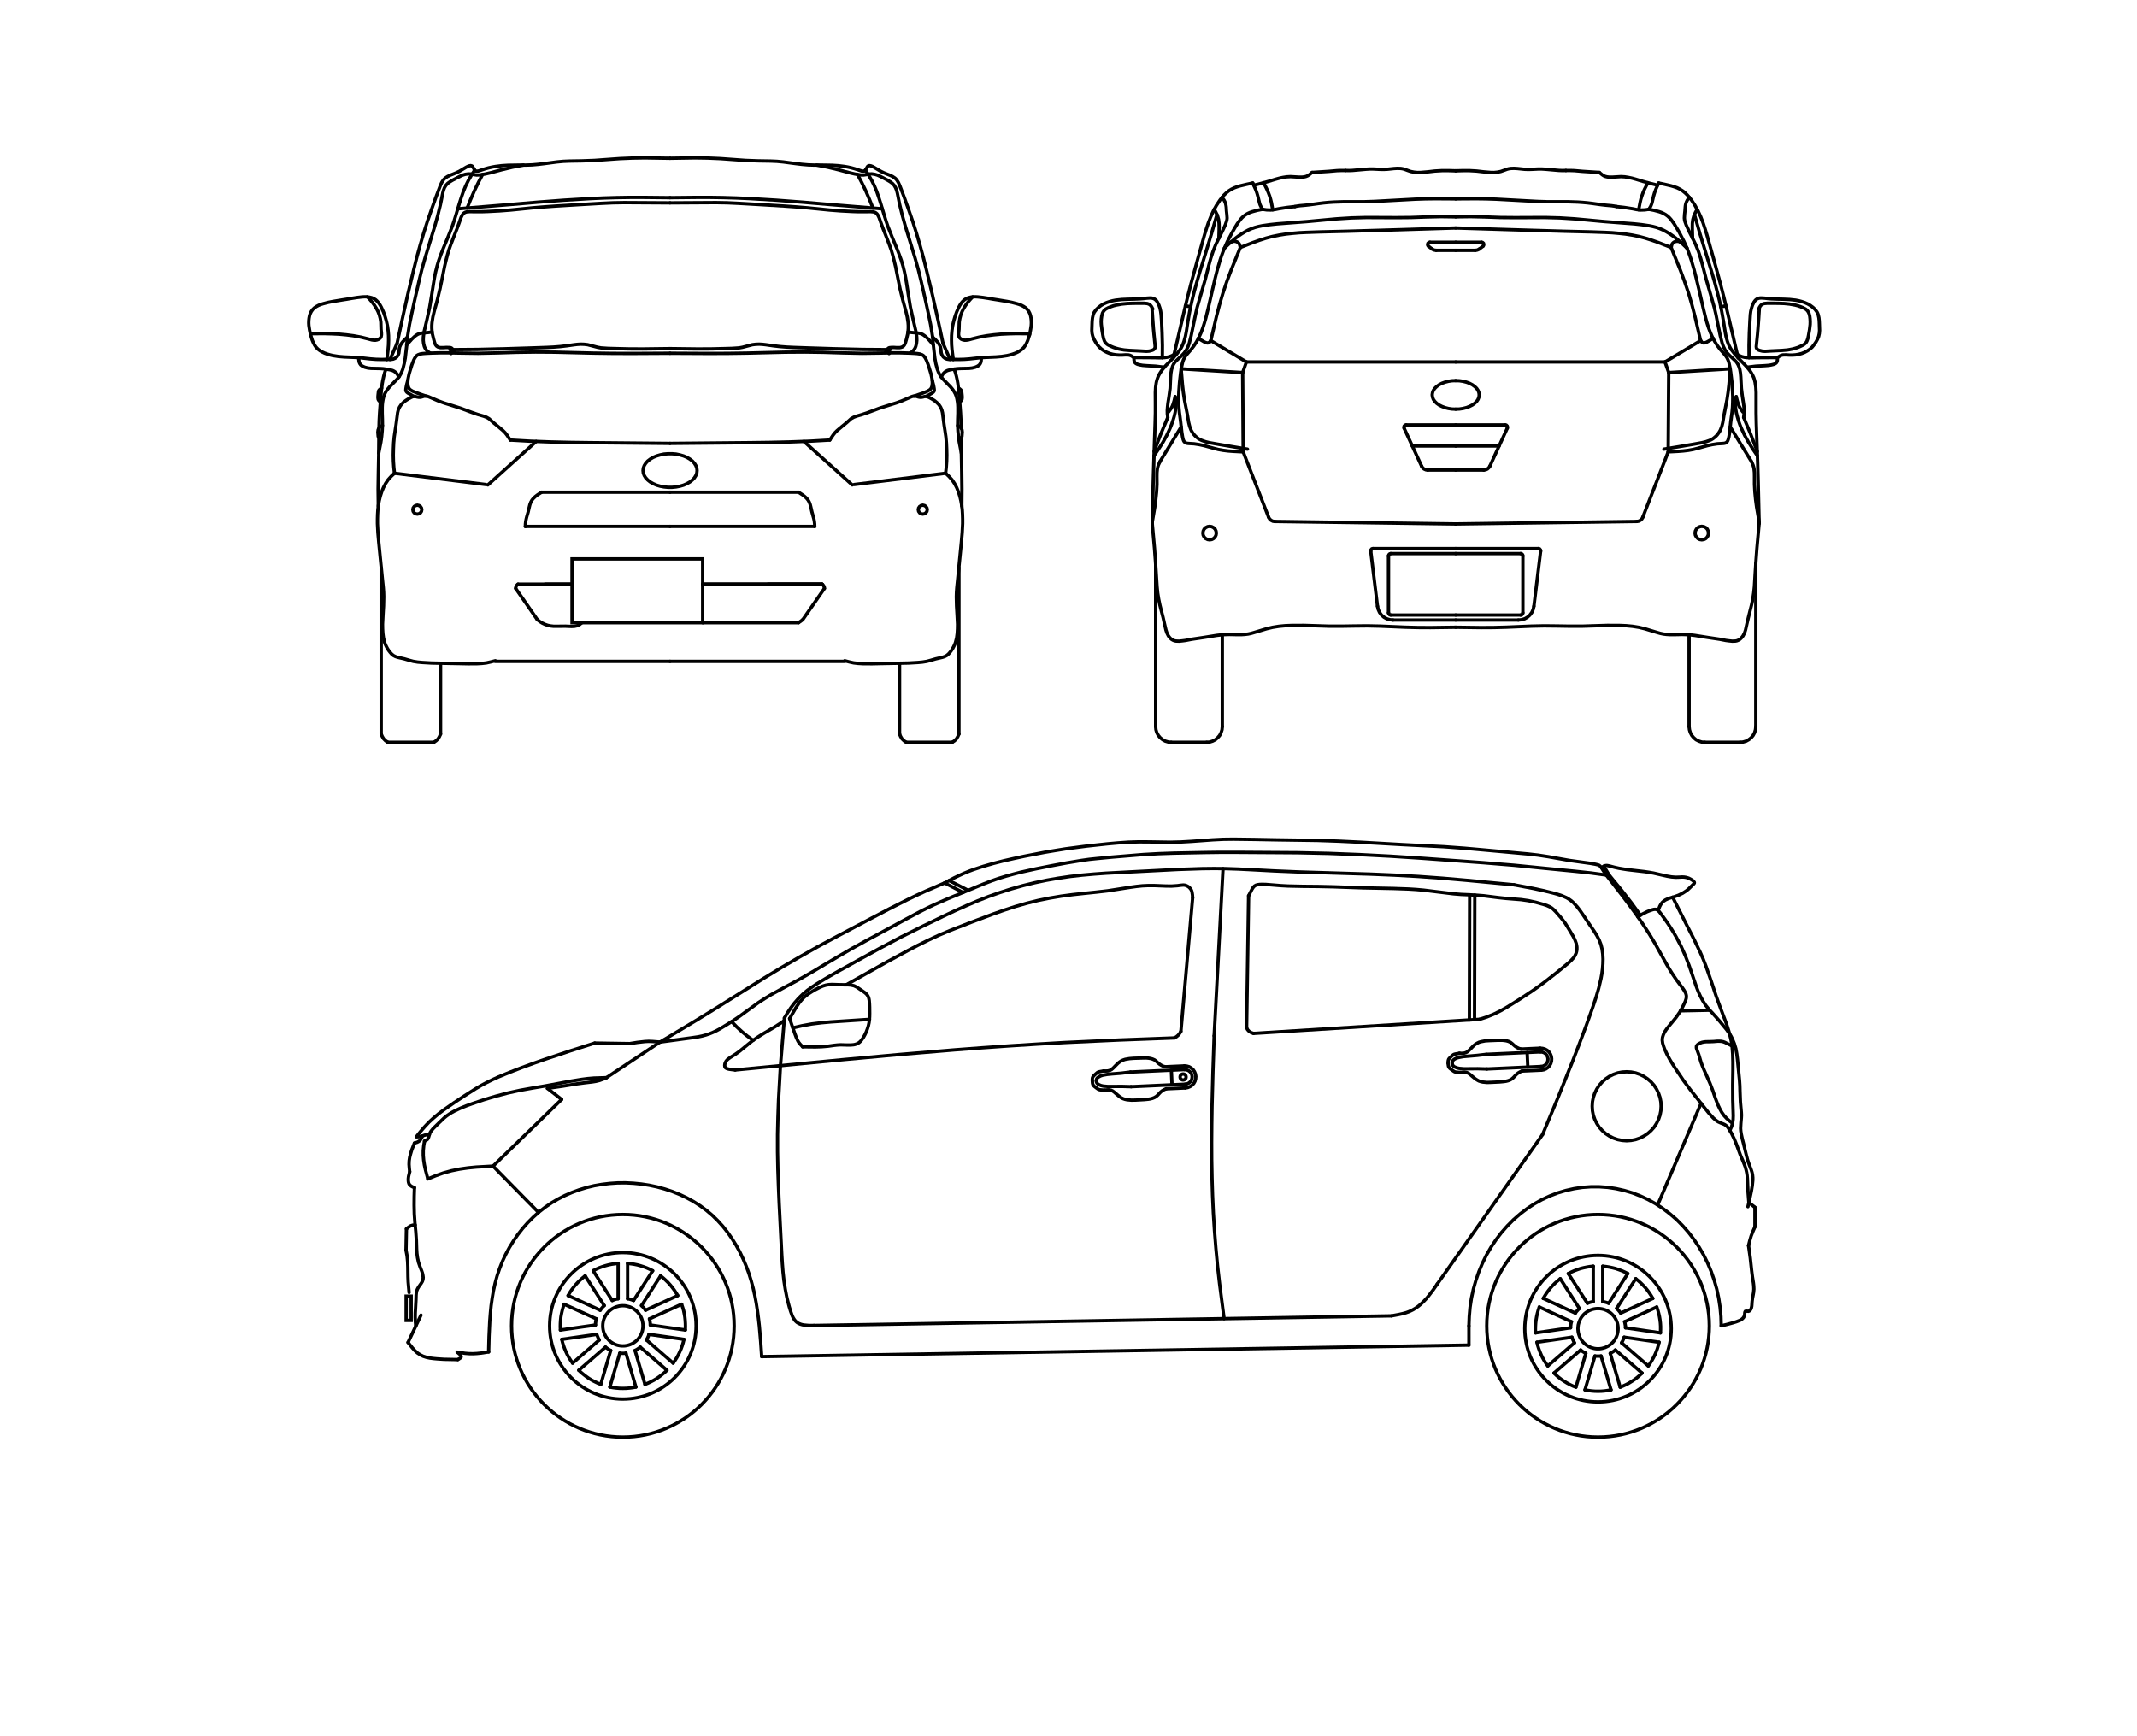 <svg xmlns="http://www.w3.org/2000/svg" xmlns:xlink="http://www.w3.org/1999/xlink" fill-rule="evenodd"
 height="520" preserveAspectRatio="none" stroke-linecap="round"
  viewBox="0 0 32000 26000"
   width="640">

<g stroke-width="50" stroke="black" fill="none">
<circle cx="9327.013" cy="19854.218" r="1666.504"/>
<circle cx="23929.383" cy="19854.218" r="1666.452"/>
<polyline points="25774,19854 25770,19715 25757,19577 25736,19439 25707,19304 25669,19171 25624,19041 25571,18915 25510,18792 25442,18675 25367,18563 25286,18457 25198,18357 25105,18263 25005,18177 24901,18098 24793,18027 24680,17964 24564,17910 24445,17864 24323,17828 24199,17800 24074,17781 23948,17772 23822,17772 23696,17781 23571,17800 23447,17828 23325,17864 23206,17910 23090,17964 22977,18027 22869,18098 22765,18177 22666,18263 22572,18357 22484,18457 22403,18563 22328,18675 22260,18792 22199,18915 22146,19041 22101,19171 22063,19304 22034,19439 22013,19577 22001,19715 21996,19854"/>
<polyline points="21996,19854 21996,20143"/>
<polyline points="11406,20315 21996,20143"/>
<polyline points="7317,20245 7323,20013 7334,19782 7343,19667 7354,19553 7370,19440 7389,19327 7414,19216 7444,19106 7481,18997 7523,18890 7572,18785 7627,18683 7688,18584 7754,18488 7826,18396 7903,18309 7985,18227 8071,18150 8162,18079 8257,18014 8356,17956 8459,17903 8565,17857 8674,17817 8785,17783 8898,17756 9014,17736 9131,17722 9249,17714 9368,17713 9486,17719 9605,17731 9722,17749 9839,17774 9953,17805 10065,17842 10175,17886 10281,17936 10383,17992 10482,18055 10575,18123 10664,18198 10746,18278 10824,18364 10896,18455 10962,18550 11023,18648 11079,18750 11129,18855 11174,18962 11214,19070 11248,19180 11278,19291 11303,19402 11324,19514 11342,19628 11357,19741 11370,19855 11390,20085 11406,20315"/>
<polyline points="7317,20245 7199,20263 7140,20269 7081,20272 7022,20271 6963,20266 6846,20248"/>
<polyline points="6846,20248 6884,20280 6898,20296 6905,20310 6906,20317 6904,20324 6893,20337 6875,20349 6855,20360"/>
<polyline points="6855,20360 6649,20356 6544,20349 6490,20344 6437,20337 6386,20326 6337,20310 6292,20288 6250,20260 6212,20225 6177,20187 6110,20103"/>
<polyline points="6110,20103 6304,19694"/>
<polygon points="6082,19410 6157,19410 6157,19773 6082,19773 6082,19410"/>
<polyline points="6226,19858 6220,19792 6217,19727 6218,19661 6222,19596 6229,19464 6231,19396 6234,19363 6240,19331 6252,19301 6269,19272 6308,19217 6324,19190 6334,19161 6337,19131 6333,19100 6326,19067 6315,19034 6289,18968 6266,18901 6252,18834 6243,18769 6239,18704 6235,18574 6226,18443 6213,18312 6204,18180 6201,18049 6202,17917 6206,17785"/>
<polyline points="6080,18722 6096,18810 6104,18892 6107,18970 6108,19045 6109,19120 6112,19197 6126,19355"/>
<polyline points="6080,18722 6086,18402"/>
<polyline points="6086,18402 6116,18378 6147,18358 6163,18352 6180,18347 6217,18344"/>
<polyline points="6135,17547 6129,17492 6125,17437 6127,17383 6135,17329 6149,17276 6165,17223 6206,17118"/>
<polyline points="6135,17547 6118,17617 6114,17653 6115,17688 6118,17706 6123,17723 6131,17738 6142,17750 6156,17761 6171,17770 6206,17785"/>
<polyline points="8064,18156 7383,17463"/>
<polyline points="8410,16464 7383,17463"/>
<polyline points="7383,17463 7133,17477 7009,17489 6884,17507 6761,17532 6641,17565 6523,17607 6407,17654"/>
<polyline points="6407,17654 6370,17515 6355,17445 6344,17373 6338,17302 6338,17230 6345,17158 6357,17088"/>
<polyline points="6357,17088 6379,17077 6398,17065 6412,17047 6420,17025 6433,16979 6443,16958 6456,16938 6485,16902 6519,16868 6587,16802 6654,16738 6690,16709 6728,16683 6768,16658 6809,16636 6894,16596 6982,16560 7070,16528 7247,16468 7425,16415 7606,16367 7789,16327 7972,16294 8156,16263 8340,16229 8524,16194 8708,16164 8801,16152 8894,16144 9081,16138"/>
<polyline points="8410,16464 8197,16298"/>
<polyline points="8197,16298 8420,16266 8642,16230 8754,16215 8866,16202 8922,16193 8976,16180 9029,16161 9081,16138"/>
<polyline points="6206,17118 6247,17105 6266,17095 6282,17084 6296,17069 6307,17051 6326,17011"/>
<polyline points="6430,16990 6380,16994 6356,17000 6332,17009 6309,17017 6285,17022 6260,17023 6235,17022"/>
<polyline points="6235,17022 6295,16947 6357,16875 6423,16805 6493,16741 6566,16680 6643,16622 6801,16512 6961,16406 7123,16303 7205,16255 7289,16210 7375,16168 7462,16128 7639,16055 7818,15986 7998,15920 8179,15857 8542,15736 8906,15620"/>
<polyline points="8906,15620 9429,15628"/>
<polyline points="9429,15628 9542,15610 9655,15597 9712,15594 9769,15596 9883,15605"/>
<polyline points="9081,16138 9883,15605"/>
<polyline points="12188,19849 20837,19705"/>
<polyline points="12188,19849 12116,19849 12047,19843 12015,19838 11985,19829 11957,19817 11932,19801 11910,19781 11892,19757 11875,19729 11861,19699 11838,19634 11818,19568 11784,19436 11759,19307 11739,19178 11725,19051 11715,18924 11707,18798 11694,18544 11668,18030 11657,17770 11648,17510 11643,17250 11643,16990 11649,16731 11658,16473 11687,15956"/>
<polyline points="11687,15956 11746,15245"/>
<polyline points="20837,19705 20945,19685 20999,19673 21051,19659 21101,19641 21150,19618 21196,19591 21240,19560 21281,19525 21321,19486 21359,19446 21394,19404 21461,19316 21523,19227"/>
<polyline points="21523,19227 23099,16990"/>
<polyline points="23099,16990 23325,16448 23544,15904 23650,15630 23753,15356 23852,15079 23898,14940 23939,14800 23973,14657 23986,14585 23996,14511 24002,14437 24004,14362 24000,14287 23990,14215 23973,14145 23947,14078 23914,14014 23875,13951 23791,13828 23706,13702 23663,13640 23618,13581 23569,13527 23543,13502 23515,13480 23486,13460 23455,13442 23388,13413 23318,13390 23245,13370 23101,13335 22958,13304 22672,13250"/>
<polyline points="22672,13250 21955,13182 21596,13151 21237,13125 20878,13105 20519,13090 19799,13068 19440,13057 19080,13042 18720,13023 18540,13014 18361,13008 18181,13006 18001,13008 17642,13020 16922,13057 16562,13076 16383,13089 16203,13105 16025,13125 15847,13151 15669,13182 15493,13219 15318,13262 15144,13311 14972,13366 14802,13426 14635,13492 14469,13563 14305,13636 14142,13713 13818,13870 13496,14030 13178,14199 12863,14372 12548,14547 12392,14636 12237,14729 12162,14779 12089,14831 12020,14889 11956,14952 11897,15020 11842,15092 11792,15167 11746,15245"/>
<polyline points="18330,19747 18262,19221 18232,18957 18207,18693 18186,18429 18169,18164 18157,17899 18149,17634 18144,17368 18143,17103 18145,16837 18149,16572 18163,16041 18181,15511"/>
<polyline points="18181,15511 18314,13007"/>
<polyline points="11009,16023 12651,15866 13472,15791 14294,15722 14705,15691 15116,15662 15527,15636 15939,15612 16762,15574 17586,15543"/>
<polyline points="11009,16023 10966,16018 10921,16012 10899,16007 10879,16000 10863,15989 10854,15973 10852,15952 10855,15930 10862,15910 10872,15892 10885,15876 10899,15862 10933,15837 11005,15792 11073,15744 11199,15641 11261,15591 11327,15544 11395,15500 11465,15458 11606,15375 11675,15331 11743,15285"/>
<polyline points="17859,13445 17683,15445"/>
<polyline points="17586,15543 17616,15525 17642,15503 17665,15475 17683,15445"/>
<polyline points="11824,15253 11901,15476 11922,15532 11946,15585 11961,15610 11979,15633 12019,15676"/>
<polyline points="12019,15676 12210,15678 12304,15675 12398,15667 12491,15654 12538,15649 12586,15646 12686,15649 12736,15649 12783,15645 12806,15640 12827,15633 12847,15624 12866,15611 12883,15596 12898,15579 12927,15539 12951,15496 12972,15452 12989,15407 13003,15362 13013,15317 13019,15271 13022,15225 13023,15178 13022,15081 13020,15031 13016,14981 13012,14958 13006,14935 12996,14915 12984,14896 12968,14879 12950,14864 12910,14836 12830,14782 12789,14762 12744,14751 12697,14747 12648,14747 12551,14745 12456,14742 12409,14745 12364,14753 12319,14767 12275,14786 12190,14830 12109,14881 12071,14909 12035,14940 12003,14974 11973,15010 11919,15089 11824,15253"/>
<polyline points="11872,15392 12013,15360 12155,15334 12298,15316 12442,15303 13020,15265"/>
<polyline points="12672,14747 13282,14404 13590,14237 13745,14156 13902,14078 14061,14004 14222,13936 14548,13809 14876,13686 15042,13628 15208,13574 15376,13526 15546,13484 15718,13449 15891,13420 16064,13397 16238,13378 16412,13360 16586,13340 16933,13286 17020,13274 17107,13265 17194,13261 17281,13261 17457,13268 17544,13269 17632,13263 17675,13257 17719,13253 17741,13255 17762,13261 17783,13271 17802,13283 17818,13299 17832,13316 17842,13335 17849,13356 17856,13399 17859,13445"/>
<polyline points="18667,15386 18697,13414"/>
<polyline points="18771,15475 22158,15264"/>
<polyline points="22158,15264 22265,15229 22369,15187 22470,15137 22568,15081 22760,14961 22948,14837 23040,14772 23131,14705 23309,14566 23483,14423 23525,14384 23563,14343 23579,14319 23592,14294 23603,14268 23610,14240 23613,14212 23613,14184 23609,14156 23603,14128 23583,14074 23558,14023 23500,13926 23441,13830 23408,13785 23373,13741 23298,13655 23258,13615 23237,13598 23213,13583 23162,13560 23107,13542 22998,13512 22888,13488 22777,13472 22664,13463 22552,13454 22439,13442 22216,13414 22103,13405 21991,13399 21878,13394 21766,13385 21318,13330 21206,13320 21093,13313 20868,13305 20416,13296 19966,13280 19739,13275 19512,13273 19286,13268 19175,13262 19065,13253 18953,13244 18894,13243 18864,13244 18835,13248 18808,13255 18785,13268 18766,13288 18750,13312 18697,13414"/>
<polyline points="22007,13400 22003,15274"/>
<polyline points="22084,13404 22080,15269"/>
<polyline points="18771,15475 18737,15464 18706,15445 18693,15432 18681,15418 18673,15403 18667,15386"/>
<polyline points="25774,19854 25862,19833 25953,19808 26001,19793 26050,19774 26072,19763 26091,19748 26107,19731 26119,19710 26125,19685 26127,19658 26130,19646 26135,19638 26143,19635 26155,19635 26181,19637 26192,19633 26202,19627 26217,19607 26226,19584 26231,19561 26233,19538 26236,19491 26242,19444 26251,19398 26259,19351 26263,19305 26261,19258 26256,19212 26241,19118 26229,19024 26209,18838 26183,18652"/>
<polyline points="26183,18652 26201,18580 26222,18509 26249,18440 26279,18372"/>
<polyline points="26279,18372 26279,18080"/>
<polyline points="26279,18080 26188,18008"/>
<polyline points="26188,18008 26174,17828 26166,17647 26162,17602 26155,17557 26145,17513 26132,17469 26099,17385 26063,17302 26000,17132 25966,17049 25926,16968 25879,16890 25865,16872 25849,16857 25831,16844 25811,16834 25768,16817 25726,16798 25689,16772 25655,16742 25594,16675 25537,16605 25425,16463 25313,16321 25205,16175 25104,16025 25055,15950 25008,15873 24965,15794 24926,15710 24910,15666 24897,15622 24891,15578 24892,15556 24895,15534 24908,15493 24928,15452 24954,15413 24983,15375 25043,15303 25100,15233 25151,15160 25195,15082 25235,14998 25249,14955 25252,14934 25252,14912 25248,14892 25241,14871 25219,14831 25192,14791 25162,14752 25104,14674 25051,14596 25002,14518 24956,14440 24870,14286 24785,14133 24694,13982 24597,13833 24494,13685 24387,13538 24277,13392 24051,13102"/>
<polyline points="24051,13102 24007,13037 23985,13001 23974,12984 23961,12970 23946,12958 23928,12951 23889,12942 23810,12928 23499,12885 23189,12830 23033,12806 22877,12788 22249,12731 21935,12703 21620,12680 20991,12648 20361,12612 20047,12597 19732,12586 19102,12577 18786,12571 18471,12567 18313,12569 18156,12577 17842,12600 17684,12609 17527,12613 17212,12608 17054,12607 16897,12612 16739,12623 16582,12637 16269,12671 15956,12712 15801,12737 15645,12763 15336,12823 15182,12856 15028,12891 14875,12930 14723,12974 14573,13023 14499,13051 14427,13081 14355,13114 14284,13148 14145,13222"/>
<polyline points="14212,13186 14497,13333"/>
<polyline points="14145,13222 14421,13365"/>
<polyline points="9883,15605 10342,15543 10457,15526 10514,15514 10569,15499 10624,15481 10677,15459 10730,15434 10781,15406 10881,15346 10979,15284 11075,15219 11168,15151 11356,15015 11453,14952 11552,14892 11756,14781 11960,14671 12161,14556 12360,14437 12559,14319 12759,14203 12962,14091 13166,13981 13574,13760 13778,13651 13882,13599 13986,13549 14198,13456 14413,13368 14627,13279 14734,13235 14842,13193 14951,13155 15062,13121 15174,13090 15286,13061 15512,13011 15739,12966 15967,12923 16196,12885 16310,12869 16425,12857 16656,12835 17118,12797 17349,12784 17581,12776 18044,12767 18276,12764 18507,12764 19434,12770 19897,12780 20360,12798 20823,12822 21285,12852 22209,12919 22671,12957 23132,13003 23593,13048 23824,13073 24053,13104"/>
<polyline points="14145,13222 13864,13343 13725,13407 13588,13473 13315,13611 13044,13753 12504,14038 12235,14183 11969,14333 11705,14487 11444,14645 10926,14970 10667,15132 10407,15291 9883,15605"/>
<polyline points="24822,18045 25472,16523"/>
<polyline points="26174,18070 26209,17915 26226,17835 26239,17755 26247,17674 26247,17634 26243,17594 26235,17556 26223,17518 26194,17443 26168,17367 26148,17290 26110,17135 26090,17057 26073,16979 26067,16939 26064,16899 26068,16820 26075,16740 26077,16700 26075,16660 26061,16500 26055,16340 26053,16260 26048,16181 26017,15862 26007,15783 25993,15704 25970,15627 25939,15553 25921,15517 25900,15483 25854,15418 25752,15294 25646,15175 25591,15116 25541,15054 25499,14988 25461,14917 25428,14844 25399,14768 25294,14461 25237,14314 25173,14171 25100,14032 25060,13963 25018,13895 24973,13826 24925,13758 24875,13689 24848,13655 24834,13639 24819,13627 24802,13619 24783,13617 24763,13619 24743,13624 24702,13638 24664,13653 24593,13689 24525,13729"/>
<polyline points="24829,13635 24854,13572 24870,13543 24889,13516 24913,13494 24940,13476 24970,13462 25001,13450 25068,13430 25134,13406 25196,13376 25253,13339 25279,13318 25303,13295 25350,13248 25363,13236 25371,13225 25372,13218 25371,13212 25361,13198 25346,13184 25326,13171 25306,13160 25286,13150 25249,13139 25216,13134 25184,13133 25154,13135 25093,13137 25030,13132 24965,13121 24898,13106 24763,13075 24696,13063 24630,13053 24498,13038 24369,13023 24305,13013 24240,13002 24173,12987 24105,12969 24071,12962 24054,12961 24039,12963 24024,12968 24009,12976 23982,12996"/>
<polyline points="24016,12972 24075,13070 24107,13117 24143,13162 24289,13339 24429,13520 24564,13706"/>
<polyline points="25047,13436 25254,13846 25359,14051 25459,14259 25505,14364 25546,14470 25622,14687 25694,14905 25733,15014 25773,15122 25855,15339 25890,15448 25918,15559 25929,15615 25937,15672 25946,15786 25949,15901 25949,16017 25946,16246 25947,16475 25954,16708 25952,16766 25944,16822 25927,16876 25903,16928"/>
<polyline points="25944,16820 25897,16785 25854,16747 25815,16704 25781,16656 25753,16605 25728,16553 25686,16445 25649,16335 25607,16225 25512,16011 25490,15958 25471,15905 25439,15796 25418,15739 25407,15709 25403,15695 25402,15681 25403,15668 25409,15656 25418,15645 25429,15636 25457,15620 25487,15609 25516,15603 25545,15600 25602,15599 25660,15597 25718,15592 25747,15592 25776,15594 25804,15600 25831,15610 25936,15663"/>
<polyline points="25165,15137 25601,15128"/>
<polygon points="17761,16128 17758,16111 17748,16096 17733,16086 17716,16083 17699,16086 17684,16096 17674,16111 17671,16128 17674,16145 17684,16160 17699,16170 17716,16173 17733,16170 17748,16160 17758,16145 17761,16128"/>
<polyline points="16928,16054 17737,16017"/>
<polyline points="17747,16236 17775,16231 17801,16219 17823,16201 17840,16177 17849,16151 17852,16122 17847,16094 17835,16068 17816,16046 17793,16030 17766,16020 17737,16017"/>
<polyline points="17750,16292 17786,16286 17820,16272 17851,16251 17876,16224 17894,16192 17904,16156 17907,16120 17901,16083 17887,16049 17866,16018 17839,15994 17807,15975 17772,15965 17735,15962"/>
<polyline points="17540,16026 17550,16245"/>
<polyline points="16526,16038 16559,16039 16591,16037 16620,16029 16647,16014 16671,15993 16694,15969 16740,15923 16764,15904 16790,15887 16819,15874 16849,15864 16913,15853 16976,15848 17102,15844 17166,15843 17198,15846 17229,15851 17260,15860 17289,15873 17314,15892 17337,15914 17362,15935 17388,15952 17417,15966 17447,15975"/>
<polyline points="17735,15962 17447,15975"/>
<polyline points="16357,16190 16357,16156 16359,16141 16365,16127 16374,16114 16385,16103 16409,16081 16434,16060 16448,16053 16463,16049 16526,16038"/>
<polyline points="16417,16187 16418,16169 16423,16154 16434,16140 16448,16129 16480,16112 16513,16101 16581,16089 16650,16082 16790,16071 16928,16054"/>
<polyline points="16938,16273 17747,16236"/>
<polyline points="16539,16325 16572,16321 16604,16320 16634,16325 16662,16338 16688,16357 16713,16379 16762,16420 16788,16438 16816,16452 16845,16462 16876,16469 16941,16475 17004,16474 17131,16467 17194,16461 17225,16456 17256,16448 17286,16436 17313,16420 17337,16399 17358,16376 17380,16353 17405,16333 17433,16317 17462,16305"/>
<polyline points="16357,16190 16360,16223 16364,16238 16371,16251 16381,16263 16393,16273 16419,16293 16445,16311 16460,16317 16475,16320 16539,16325"/>
<polyline points="16417,16187 16419,16204 16426,16219 16438,16232 16453,16242 16486,16256 16520,16264 16589,16270 16659,16270 16799,16269 16938,16273"/>
<polyline points="17462,16305 17750,16292"/>
<polyline points="22256,15789 23066,15752"/>
<polyline points="23076,15971 23104,15966 23130,15954 23152,15936 23168,15912 23178,15885 23180,15857 23175,15829 23163,15803 23145,15781 23121,15764 23094,15755 23066,15752"/>
<polyline points="23078,16026 23115,16021 23149,16007 23179,15986 23204,15959 23222,15927 23233,15891 23235,15854 23230,15818 23216,15784 23195,15753 23168,15728 23135,15710 23100,15700 23063,15697"/>
<polyline points="22868,15761 22878,15980"/>
<polyline points="21854,15773 21887,15774 21919,15772 21949,15764 21976,15749 22000,15727 22023,15704 22068,15658 22093,15638 22119,15622 22147,15608 22178,15599 22241,15587 22305,15583 22431,15578 22494,15578 22526,15581 22558,15586 22589,15595 22617,15608 22642,15627 22666,15649 22690,15669 22717,15687 22745,15700 22775,15710"/>
<polyline points="23063,15697 22775,15710"/>
<polyline points="21685,15924 21685,15891 21688,15876 21693,15862 21702,15849 21714,15838 21738,15815 21762,15795 21776,15788 21791,15784 21854,15773"/>
<polyline points="21745,15922 21746,15904 21752,15888 21762,15875 21776,15863 21808,15846 21841,15836 21909,15823 21978,15817 22118,15805 22256,15789"/>
<polyline points="22266,16008 23076,15971"/>
<polyline points="21867,16060 21900,16056 21932,16055 21962,16060 21990,16073 22016,16092 22041,16114 22091,16155 22117,16172 22144,16187 22174,16197 22205,16204 22269,16210 22333,16208 22459,16202 22522,16196 22554,16191 22585,16183 22615,16171 22642,16155 22665,16134 22687,16110 22709,16088 22734,16068 22761,16052 22790,16039"/>
<polyline points="21685,15924 21688,15957 21692,15973 21699,15986 21709,15998 21721,16008 21748,16028 21774,16046 21788,16052 21804,16055 21867,16060"/>
<polyline points="21745,15922 21748,15939 21755,15954 21766,15967 21781,15977 21815,15991 21849,15999 21917,16005 21987,16005 22127,16004 22266,16008"/>
<polyline points="22790,16039 23078,16026"/>
<polygon points="24874,16566 24870,16499 24857,16433 24835,16369 24805,16308 24768,16252 24723,16201 24672,16157 24616,16119 24556,16089 24492,16067 24425,16054 24358,16050 24291,16054 24224,16067 24160,16089 24100,16119 24044,16157 23993,16201 23948,16252 23911,16308 23881,16369 23859,16433 23846,16499 23842,16566 23846,16634 23859,16700 23881,16764 23911,16824 23948,16881 23993,16931 24044,16976 24100,17013 24160,17043 24224,17065 24291,17078 24358,17083 24425,17078 24492,17065 24556,17043 24616,17013 24672,16976 24723,16931 24768,16881 24805,16824 24835,16764 24857,16700 24870,16634 24874,16566"/>
<polyline points="10956,15299 11030,15376 11108,15448 11191,15516 11277,15579"/>
<polyline points="7417,9904 10033,9904"/>
<polygon points="8566,8370 10522,8370 10522,9325 8566,9325 8566,8370"/>
<polyline points="7757,8748 8566,8748"/>
<polyline points="10522,8748 12310,8748"/>
<polyline points="12310,8748 10522,8748"/>
<polyline points="8566,8748 8162,8748"/>
<polyline points="8046,9279 7722,8812"/>
<polyline points="7722,8812 7724,8793 7731,8776 7742,8760 7757,8748"/>
<polyline points="8046,9279 8081,9306 8119,9330 8159,9349 8201,9364 8244,9373 8287,9378 8375,9378 8466,9377 8558,9381 8602,9379 8643,9370 8662,9362 8680,9352 8713,9325"/>
<polyline points="12310,8748 11501,8748"/>
<polyline points="12021,9279 12345,8812"/>
<polyline points="12345,8812 12343,8793 12336,8776 12325,8760 12310,8748"/>
<polyline points="12021,9279 11990,9303 11957,9325"/>
<polyline points="10522,9325 11957,9325"/>
<polyline points="7867,7883 10033,7883"/>
<polyline points="8110,7371 10033,7371"/>
<polyline points="8110,7371 8047,7412 8017,7435 7989,7461 7966,7489 7948,7521 7935,7556 7926,7592 7909,7666 7888,7738 7879,7774 7872,7811 7868,7848 7867,7885"/>
<polyline points="7417,9895 7351,9912 7284,9927 7216,9935 7147,9939 7010,9940 6873,9937 6599,9932 6461,9929 6324,9921 6256,9915 6188,9904 6122,9886 6057,9867 5988,9851 5954,9843 5921,9832 5892,9817 5865,9795 5842,9769 5821,9742 5802,9713 5786,9683 5771,9652 5759,9619 5742,9553 5733,9485 5729,9416 5728,9347 5735,9210 5743,9073 5746,8936 5744,8867 5739,8799 5725,8662 5671,8116 5659,7979 5652,7842 5652,7773 5654,7704 5658,7636 5666,7568 5678,7500 5694,7433 5715,7367 5741,7303 5773,7242 5811,7185 5857,7134 5907,7087"/>
<polyline points="5907,7087 7276,7256"/>
<polyline points="7305,7262 8029,6611"/>
<polyline points="10033,6640 8837,6629 8538,6625 8239,6618 7940,6607 7642,6590"/>
<polyline points="7642,6590 7591,6514 7563,6479 7531,6447 7462,6389 7391,6331 7323,6270 7284,6248 7242,6232 7153,6206 7066,6176 6897,6113 6727,6059 6641,6032 6555,6000 6467,5962 6423,5943 6401,5935 6379,5932 6358,5932 6336,5938 6314,5945 6292,5949 6269,5949 6246,5945 6224,5939 6202,5936 6180,5941 6159,5950 6116,5973 6076,5998 6039,6027 6008,6059 5983,6096 5965,6136 5954,6179 5942,6271 5930,6363 5916,6453 5903,6542 5895,6633 5891,6724 5889,6815 5891,6906 5897,6996 5907,7087"/>
<polyline points="5665,7578 5662,7322 5666,7066 5671,6810 5673,6554"/>
<polyline points="5675,6410 5678,6298 5684,6187 5700,5965 5710,5853 5724,5742 5734,5687 5746,5633 5761,5579 5779,5527"/>
<polyline points="5840,5383 5946,5142"/>
<polyline points="5946,5142 6025,4774 6107,4406 6195,4038 6241,3854 6291,3672 6343,3494 6399,3318 6460,3142 6524,2963 6594,2778 6614,2734 6638,2696 6652,2680 6667,2666 6702,2643 6741,2624 6784,2607 6830,2588 6880,2564 6982,2503 7006,2491 7028,2483 7048,2480 7066,2485 7074,2491 7080,2499 7092,2520 7105,2542 7112,2551 7120,2558 7129,2562 7140,2563 7163,2561 7215,2544 7267,2527 7318,2513 7368,2502 7417,2493 7513,2481 7606,2475 7787,2472 7876,2472 7966,2469 8057,2461 8150,2450 8338,2425 8433,2416 8527,2412 8715,2409 8903,2402 9280,2375 9468,2367 9656,2364 10033,2370"/>
<polyline points="5671,6786 5703,6622 5715,6538 5723,6453 5727,6366 5726,6277 5723,6188 5723,6100 5725,6057 5730,6015 5737,5975 5747,5935 5762,5897 5781,5862 5805,5828 5832,5795 5951,5673 5977,5640 5999,5604 6017,5566 6032,5527 6053,5444 6069,5360 6088,5193 6105,5025 6132,4859 6166,4693 6202,4527 6277,4197 6317,4034 6362,3873 6459,3555 6508,3395 6554,3231 6595,3064 6630,2891 6641,2849 6656,2810 6677,2776 6705,2746 6739,2721 6776,2699 6853,2658 6891,2639 6929,2622 6969,2610 7012,2604 7054,2605 7096,2615 7137,2621 7179,2620 7264,2606 7346,2587 7509,2543 7672,2504 7838,2472"/>
<polyline points="6379,5932 6244,5885 6176,5857 6145,5838 6132,5826 6122,5811 6115,5795 6110,5777 6106,5741 6107,5705 6111,5670 6126,5599 6147,5530 6168,5462 6194,5395 6211,5362 6232,5333 6245,5322 6260,5313 6293,5301 6331,5295 6369,5292 6443,5288 6584,5284 6726,5284 6870,5287 7159,5291 7447,5285 7734,5276 8021,5272 8308,5274 8884,5288 9171,5292 9459,5293 10033,5290"/>
<polyline points="6198,5937 6164,5917 6128,5897 6110,5887 6094,5875 6082,5861 6077,5844 6078,5825 6081,5805 6088,5767 6108,5693"/>
<polyline points="6440,5288 6403,5262 6388,5246 6374,5228 6363,5209 6354,5188 6343,5143 6338,5098 6339,5053 6344,5008 6352,4962 6394,4782 6433,4606 6463,4427 6491,4247 6506,4157 6524,4068 6546,3980 6572,3894 6603,3808 6636,3724 6706,3556 6773,3387 6802,3301 6829,3214 6881,3040 6909,2953 6939,2867 6974,2783 7014,2702 7059,2624 7108,2547"/>
<polyline points="6754,5295 6767,5277 6775,5257 6777,5235 6774,5225 6768,5217 6759,5211 6749,5207 6726,5204 6682,5203 6640,5206 6596,5206 6575,5202 6555,5195 6537,5182 6524,5166 6514,5147 6507,5126 6495,5084 6475,5001 6469,4959 6466,4916 6466,4873 6469,4831 6482,4746 6502,4662 6548,4495 6588,4327 6623,4160 6657,3991 6677,3907 6698,3824 6722,3742 6750,3664 6810,3508 6842,3428 6873,3344 6904,3256 6924,3217 6936,3201 6951,3188 6968,3179 6987,3173 7031,3169 7125,3170 7217,3170 7307,3167 7480,3158 7648,3145 7978,3112 8146,3098 8316,3086 8661,3065 9005,3045 9176,3037 9347,3034 10033,3038"/>
<polyline points="6855,3127 7648,3062 8045,3028 8442,2998 8839,2974 9038,2965 9237,2959 9436,2956 9635,2956 10033,2960"/>
<polyline points="6995,3116 7047,2987 7102,2860 7162,2736 7226,2613"/>
<polyline points="6737,5236 7150,5233 7564,5223 7976,5210 8182,5203 8285,5198 8388,5190 8491,5178 8595,5163 8647,5157 8698,5154 8750,5156 8800,5162 8900,5188 8950,5201 9001,5210 9104,5217 9208,5220 9414,5225 9621,5226 10033,5221"/>
<polyline points="6090,5164 6165,5080 6207,5040 6229,5023 6252,5008 6277,4997 6304,4990 6359,4984 6416,4979 6471,4971"/>
<polyline points="4651,5015 4636,4945 4625,4874 4623,4838 4624,4801 4628,4764 4635,4727 4647,4692 4663,4661 4684,4633 4709,4609 4739,4589 4771,4572 4806,4558 4842,4547 4915,4528 4986,4514 5125,4491 5196,4480 5270,4467 5347,4455 5424,4446 5462,4444 5498,4445 5533,4450 5566,4458 5597,4471 5625,4489 5650,4512 5673,4539 5693,4570 5711,4603 5742,4672 5767,4742 5787,4811 5802,4880 5812,4951 5818,5023 5819,5095 5817,5167 5811,5239 5793,5382"/>
<polyline points="4651,5015 4676,5095 4692,5132 4710,5167 4732,5199 4759,5227 4790,5251 4825,5271 4863,5289 4902,5303 4943,5315 4985,5325 5069,5338 5151,5345 5311,5352 5390,5357 5470,5366 5551,5375 5631,5381 5712,5383 5793,5382"/>
<polyline points="4647,4997 4861,4996 4968,4999 5076,5004 5184,5014 5292,5028 5402,5048 5512,5075 5567,5090 5594,5094 5621,5095 5647,5090 5672,5080 5694,5063 5702,5052 5707,5041 5712,5016 5712,4988 5706,4930 5703,4822 5694,4768 5680,4715 5660,4664 5635,4616 5606,4570 5574,4526 5539,4485 5502,4445"/>
<polyline points="5371,5356 5375,5404 5380,5427 5389,5446 5402,5464 5420,5478 5440,5489 5463,5499 5510,5511 5557,5516 5649,5518 5695,5519 5741,5522 5833,5536 5878,5548 5899,5558 5918,5571 5935,5587 5950,5605 5973,5645"/>
<polyline points="5793,5382 5858,5382 5888,5377 5917,5365 5942,5345 5961,5319 5972,5290 5976,5259 5979,5227 5985,5197 5997,5168 6013,5142 6032,5117 6054,5093 6102,5047"/>
<polyline points="6597,9932 6597,10992"/>
<polyline points="5708,8503 5708,10992"/>
<polyline points="5708,10992 5724,11029 5745,11064 5774,11093 5809,11116"/>
<polyline points="6597,10992 6581,11029 6560,11064 6530,11093 6496,11116"/>
<polyline points="6496,11116 5809,11116"/>
<polygon points="6316,7632 6311,7607 6296,7585 6275,7571 6249,7565 6223,7571 6202,7585 6187,7607 6182,7632 6187,7658 6202,7680 6223,7694 6249,7699 6275,7694 6296,7680 6311,7658 6316,7632"/>
<polyline points="5727,6372 5698,6386 5686,6396 5676,6408 5668,6423 5662,6438 5658,6471 5663,6535 5669,6550 5681,6561 5695,6569 5710,6574"/>
<polyline points="5696,6022 5675,6001 5667,5990 5662,5977 5659,5950 5661,5920 5667,5864 5671,5851 5680,5838 5695,5825 5714,5812"/>
<polyline points="12650,9904 10033,9904"/>
<polyline points="12200,7883 10033,7883"/>
<polyline points="11957,7371 10033,7371"/>
<polyline points="11957,7371 12020,7412 12050,7435 12078,7461 12101,7489 12119,7521 12132,7556 12141,7592 12158,7666 12178,7738 12188,7774 12195,7811 12199,7848 12200,7885"/>
<polyline points="12650,9895 12716,9912 12783,9927 12851,9935 12920,9939 13057,9940 13194,9937 13468,9932 13606,9929 13743,9921 13811,9915 13879,9904 13945,9886 14010,9867 14079,9851 14113,9843 14146,9832 14175,9817 14202,9795 14225,9769 14246,9742 14265,9713 14281,9683 14296,9652 14308,9619 14325,9553 14334,9485 14338,9416 14339,9347 14332,9210 14324,9073 14321,8936 14323,8867 14328,8799 14342,8662 14396,8116 14408,7979 14415,7842 14415,7773 14413,7704 14409,7636 14401,7568 14389,7500 14373,7433 14352,7367 14326,7303 14294,7242 14256,7185 14210,7134 14160,7087"/>
<polyline points="14160,7087 12791,7256"/>
<polyline points="12762,7262 12038,6611"/>
<polyline points="10033,6640 11230,6629 11529,6625 11828,6618 12127,6607 12425,6590"/>
<polyline points="12425,6590 12476,6514 12504,6479 12536,6447 12605,6389 12676,6331 12744,6270 12783,6248 12825,6232 12914,6206 13001,6176 13170,6113 13340,6059 13426,6032 13512,6000 13600,5962 13644,5943 13666,5935 13688,5932 13709,5932 13731,5938 13753,5945 13775,5949 13798,5949 13821,5945 13843,5939 13865,5936 13887,5941 13908,5950 13951,5973 13991,5998 14027,6027 14059,6059 14084,6096 14102,6136 14113,6179 14125,6271 14137,6363 14151,6453 14164,6542 14172,6633 14176,6724 14178,6815 14176,6906 14170,6996 14160,7087"/>
<polyline points="14402,7578 14404,7322 14401,7066 14396,6810 14394,6554"/>
<polyline points="14392,6410 14389,6298 14383,6187 14367,5965 14357,5853 14343,5742 14333,5687 14321,5633 14306,5579 14288,5527"/>
<polyline points="14227,5383 14121,5142"/>
<polyline points="14121,5142 14042,4774 13960,4406 13872,4038 13826,3854 13776,3672 13724,3494 13668,3318 13607,3142 13543,2963 13473,2778 13453,2734 13429,2696 13415,2680 13400,2666 13365,2643 13326,2624 13283,2607 13236,2588 13187,2564 13085,2503 13061,2491 13039,2483 13018,2480 13001,2485 12993,2491 12987,2499 12975,2520 12962,2542 12955,2551 12947,2558 12938,2562 12927,2563 12904,2561 12852,2544 12800,2527 12749,2513 12699,2502 12650,2493 12554,2481 12461,2475 12280,2472 12191,2472 12101,2469 12009,2461 11917,2450 11729,2425 11634,2416 11540,2412 11352,2409 11163,2402 10787,2375 10599,2367 10411,2364 10033,2370"/>
<polyline points="14396,6786 14364,6622 14352,6538 14344,6453 14340,6366 14341,6277 14344,6188 14344,6100 14342,6057 14337,6015 14330,5975 14320,5935 14305,5897 14286,5862 14262,5828 14235,5795 14116,5673 14090,5640 14068,5604 14050,5566 14035,5527 14013,5444 13998,5360 13979,5193 13962,5025 13935,4859 13901,4693 13865,4527 13790,4197 13750,4034 13705,3873 13608,3555 13559,3395 13513,3231 13472,3064 13437,2891 13426,2849 13410,2810 13390,2776 13362,2746 13328,2721 13291,2699 13214,2658 13176,2639 13138,2622 13098,2610 13055,2604 13013,2605 12971,2615 12930,2621 12888,2620 12803,2606 12721,2587 12558,2543 12395,2504 12229,2472"/>
<polyline points="13688,5932 13823,5885 13891,5857 13922,5838 13935,5826 13945,5811 13952,5795 13957,5777 13961,5741 13960,5705 13956,5670 13941,5599 13920,5530 13899,5462 13873,5395 13856,5362 13835,5333 13822,5322 13807,5313 13774,5301 13736,5295 13698,5292 13624,5288 13483,5284 13341,5284 13197,5287 12908,5291 12620,5285 12333,5276 12046,5272 11759,5274 11183,5288 10896,5292 10608,5293 10033,5290"/>
<polyline points="13869,5937 13903,5917 13939,5897 13957,5887 13973,5875 13985,5861 13990,5844 13989,5825 13986,5805 13979,5767 13959,5693"/>
<polyline points="13627,5288 13664,5262 13679,5246 13693,5228 13704,5209 13713,5188 13724,5143 13729,5098 13728,5053 13723,5008 13715,4962 13673,4782 13634,4606 13604,4427 13576,4247 13561,4157 13543,4068 13521,3980 13495,3894 13464,3808 13431,3724 13361,3556 13294,3387 13265,3301 13238,3214 13186,3040 13158,2953 13128,2867 13093,2783 13053,2702 13008,2624 12959,2547"/>
<polyline points="13313,5295 13300,5277 13292,5257 13290,5235 13293,5225 13299,5217 13308,5211 13318,5207 13341,5204 13385,5203 13427,5206 13471,5206 13492,5202 13512,5195 13530,5182 13543,5166 13553,5147 13560,5126 13572,5084 13592,5001 13598,4959 13601,4916 13601,4873 13598,4831 13585,4746 13565,4662 13519,4495 13478,4327 13444,4160 13410,3991 13390,3907 13369,3824 13345,3742 13317,3664 13257,3508 13225,3428 13194,3344 13163,3256 13143,3217 13131,3201 13116,3188 13099,3179 13080,3173 13036,3169 12942,3170 12850,3170 12760,3167 12587,3158 12419,3145 12089,3112 11921,3098 11751,3086 11406,3065 11062,3045 10891,3037 10720,3034 10033,3038"/>
<polyline points="13212,3127 12419,3062 12022,3028 11625,2998 11228,2974 11029,2965 10830,2959 10631,2956 10432,2956 10033,2960"/>
<polyline points="13072,3116 13020,2987 12965,2860 12905,2736 12841,2613"/>
<polyline points="13330,5236 12917,5233 12503,5223 12091,5210 11885,5203 11782,5198 11679,5190 11576,5178 11472,5163 11420,5157 11369,5154 11317,5156 11267,5162 11167,5188 11117,5201 11066,5210 10963,5217 10859,5220 10653,5225 10446,5226 10033,5221"/>
<polyline points="13977,5164 13902,5080 13860,5040 13838,5023 13815,5008 13790,4997 13763,4990 13708,4984 13651,4979 13596,4971"/>
<polyline points="15416,5015 15431,4945 15442,4874 15444,4838 15443,4801 15439,4764 15432,4727 15420,4692 15404,4661 15383,4633 15358,4609 15328,4589 15296,4572 15261,4558 15225,4547 15152,4528 15081,4514 14942,4491 14871,4480 14797,4467 14720,4455 14643,4446 14605,4444 14569,4445 14534,4450 14501,4458 14470,4471 14442,4489 14417,4512 14394,4539 14374,4570 14356,4603 14325,4672 14300,4742 14280,4811 14265,4880 14255,4951 14249,5023 14248,5095 14250,5167 14256,5239 14274,5382"/>
<polyline points="15416,5015 15391,5095 15375,5132 15357,5167 15335,5199 15308,5227 15276,5251 15242,5271 15204,5289 15165,5303 15124,5315 15082,5325 14998,5338 14916,5345 14756,5352 14677,5357 14597,5366 14516,5375 14436,5381 14355,5383 14274,5382"/>
<polyline points="15420,4997 15206,4996 15099,4999 14991,5004 14883,5014 14775,5028 14665,5048 14555,5075 14500,5090 14473,5094 14446,5095 14420,5090 14395,5080 14373,5063 14365,5052 14360,5041 14354,5016 14355,4988 14361,4930 14364,4822 14373,4768 14387,4715 14407,4664 14432,4616 14461,4570 14493,4526 14528,4485 14565,4445"/>
<polyline points="14696,5356 14692,5404 14687,5427 14678,5446 14665,5464 14647,5478 14627,5489 14604,5499 14557,5511 14510,5516 14418,5518 14372,5519 14326,5522 14234,5536 14189,5548 14168,5558 14149,5571 14132,5587 14117,5605 14094,5645"/>
<polyline points="14274,5382 14209,5382 14178,5377 14150,5365 14125,5345 14106,5319 14095,5290 14091,5259 14088,5227 14082,5197 14070,5168 14054,5142 14035,5117 14013,5093 13965,5047"/>
<polyline points="13470,9932 13470,10992"/>
<polyline points="14359,8503 14359,10992"/>
<polyline points="14359,10992 14343,11029 14322,11064 14293,11093 14258,11116"/>
<polyline points="13470,10992 13486,11029 13507,11064 13537,11093 13571,11116"/>
<polyline points="13571,11116 14258,11116"/>
<polygon points="13885,7632 13880,7607 13865,7585 13844,7571 13818,7565 13792,7571 13771,7585 13756,7607 13751,7632 13756,7658 13771,7680 13792,7694 13818,7699 13844,7694 13865,7680 13880,7658 13885,7632"/>
<polyline points="14340,6372 14369,6386 14381,6396 14391,6408 14399,6423 14405,6438 14409,6471 14404,6535 14398,6550 14386,6561 14372,6569 14357,6574"/>
<polyline points="14371,6022 14392,6001 14399,5990 14405,5977 14408,5950 14406,5920 14400,5864 14396,5851 14387,5838 14372,5825 14353,5812"/>
<polyline points="17254,7840 17288,8216 17302,8405 17314,8595 17326,8784 17335,8878 17350,8971 17369,9063 17392,9154 17416,9246 17437,9340 17459,9434 17474,9479 17495,9521 17509,9540 17525,9558 17543,9574 17563,9586 17585,9595 17608,9600 17656,9602 17704,9597 17751,9591 17844,9573 18031,9545 18218,9515 18312,9504 18407,9501 18502,9503 18597,9503 18644,9500 18691,9494 18737,9484 18782,9471 18964,9416 19056,9394 19149,9379 19243,9370 19338,9366 19527,9365 19906,9377 20095,9377 20284,9374 20474,9372 20663,9376 21041,9392 21230,9397 21420,9398 21798,9393"/>
<polyline points="21798,9210 20826,9210"/>
<polyline points="20792,9177 20797,9194 20809,9206 20826,9210"/>
<polyline points="20792,9177 20792,8324"/>
<polyline points="20826,8290 20809,8295 20797,8307 20792,8324"/>
<polyline points="20826,8290 21798,8290"/>
<polyline points="20559,8215 21798,8215"/>
<polyline points="20860,9285 21798,9285"/>
<polyline points="20627,9079 20526,8253"/>
<polyline points="20559,8215 20541,8220 20529,8234 20526,8253"/>
<polyline points="20627,9079 20638,9127 20658,9171 20687,9210 20723,9242 20766,9266 20812,9280 20860,9285"/>
<polyline points="19088,7809 21798,7846"/>
<polyline points="18996,7745 19011,7771 19032,7791 19059,7805 19088,7809"/>
<polyline points="18996,7745 18616,6767"/>
<polyline points="18616,6767 18608,5579"/>
<polyline points="18608,5579 18664,5420"/>
<polyline points="18664,5420 21798,5420"/>
<polyline points="21287,6980 21025,6411"/>
<polyline points="21056,6363 21039,6367 21027,6379 21022,6394 21025,6411"/>
<polyline points="21287,6980 21302,7004 21324,7023 21350,7035 21378,7039"/>
<polyline points="21056,6363 21798,6363"/>
<polyline points="21148,6679 21798,6679"/>
<polyline points="21378,7039 21798,7039"/>
<polyline points="21798,5700 21743,5702 21689,5710 21638,5723 21591,5740 21549,5762 21513,5788 21485,5816 21463,5847 21451,5880 21446,5913 21451,5947 21463,5980 21485,6011 21513,6039 21549,6065 21591,6086 21638,6104 21689,6117 21743,6125 21798,6127"/>
<polyline points="18664,5420 18131,5101"/>
<polyline points="18131,5101 18214,4744 18260,4567 18312,4391 18370,4218 18435,4046 18573,3706"/>
<polyline points="18573,3706 18763,3632 18859,3598 18956,3567 19054,3541 19153,3521 19253,3505 19354,3494 19456,3485 19558,3480 19763,3473 20173,3463 20987,3439 21798,3414"/>
<polyline points="18608,5579 17688,5523"/>
<polyline points="17254,7840 17268,7234 17277,6934 17287,6635 17297,6337 17301,6186 17301,6032 17300,5876 17304,5799 17315,5725 17324,5690 17336,5655 17350,5622 17368,5590 17388,5559 17410,5530 17459,5472 17567,5361 17619,5304 17665,5244 17685,5213 17702,5180 17717,5146 17730,5111 17750,5039 17765,4964 17788,4812 17815,4661 17847,4512 17883,4365 17923,4220 17965,4076 18053,3790 18140,3502 18223,3213"/>
<polyline points="17569,5359 17742,4618 17787,4433 17834,4249 17934,3883 18037,3515 18065,3424 18095,3334 18130,3246 18169,3159 18215,3076 18268,2996 18297,2959 18328,2922 18362,2889 18399,2859 18439,2834 18482,2813 18526,2797 18573,2783 18666,2761 18759,2741"/>
<polyline points="17487,6250 17480,6198 17479,6145 17483,6092 17489,6038 17506,5930 17521,5817 17526,5701 17529,5643 17534,5587 17543,5534 17559,5484 17570,5460 17583,5438 17599,5417 17617,5398 17698,5323 17735,5283 17766,5238 17790,5190 17809,5138 17836,5030 17880,4816 17902,4710 17926,4605 17986,4396 18047,4186 18101,3973 18130,3868 18164,3765 18204,3665 18251,3568 18300,3471 18347,3370 18365,3318 18372,3292 18375,3265 18371,3211 18365,3156 18362,3102 18358,3075 18352,3049 18343,3024 18331,3000 18301,2953"/>
<polyline points="18182,3134 18209,3183 18232,3234 18247,3287 18254,3342 18256,3399 18255,3455 18252,3567"/>
<polyline points="17751,4578 17828,4595"/>
<polyline points="17487,6250 17380,6504 17282,6761"/>
<polyline points="17280,6826 17348,6726 17413,6625 17471,6520 17522,6411 17544,6355 17564,6297 17582,6239 17596,6180 17606,6120 17610,6060 17607,6000 17597,5940"/>
<polyline points="17597,5940 17582,6002 17563,6062 17551,6090 17536,6117 17499,6168"/>
<polyline points="18616,6767 18464,6759 18389,6753 18316,6744 18243,6731 18173,6713 18032,6674 17959,6658 17881,6646 17800,6641 17780,6639 17762,6635 17746,6627 17733,6615 17724,6600 17717,6581 17708,6543 17696,6468 17680,6321 17660,6172 17653,6097 17650,6022 17650,5946 17652,5871 17663,5722 17680,5573 17692,5499 17709,5424 17721,5389 17737,5356 17758,5325 17782,5296 17832,5239 17878,5179 17919,5116 17954,5050 17985,4981 18011,4911 18034,4839 18055,4767 18091,4621 18158,4329 18192,4183 18229,4037 18271,3892 18295,3821 18321,3751 18349,3683 18380,3615 18450,3482 18488,3416 18528,3350 18573,3288 18598,3260 18625,3235 18654,3214 18686,3196 18719,3181 18755,3169 18829,3149 18906,3134"/>
<polyline points="18131,5101 18113,5123 18102,5131 18091,5135 18079,5136 18065,5133 18038,5123 17988,5094 17944,5065"/>
<polyline points="18680,6726 18455,6689 18226,6650 18109,6629 18052,6615 17998,6596 17972,6584 17947,6570 17924,6552 17902,6533 17882,6512 17864,6488 17848,6464 17834,6438 17814,6384 17800,6328 17781,6213 17736,5987 17719,5873 17706,5758 17687,5527"/>
<polygon points="18214,7983 18209,7952 18195,7923 18172,7901 18144,7887 18113,7882 18082,7887 18054,7901 18031,7923 18017,7952 18012,7983 18017,8014 18031,8042 18054,8065 18082,8079 18113,8084 18144,8079 18172,8065 18195,8042 18209,8014 18214,7983"/>
<polyline points="19391,3093 19413,3088 19432,3085 19447,3083 19459,3081 19478,3079 19492,3078 19548,3073 19610,3066 19677,3057 19748,3047 19821,3038 19895,3031 19971,3026 20122,3021 20275,3021 20428,3021 20581,3016 21189,2983 21341,2978 21493,2976 21798,2978"/>
<polyline points="18759,2741 18802,2837 18820,2886 18835,2937 18860,3040 18868,3065 18879,3089 18906,3134"/>
<polyline points="18775,2774 18884,2747 18993,2717 19101,2684 19156,2669 19211,2657 19267,2648 19325,2645 19444,2652 19501,2652 19529,2649 19555,2643 19580,2633 19604,2618 19648,2582"/>
<polyline points="20148,2553 20202,2554 20254,2552 20357,2543 20459,2534 20510,2531 20561,2531 20664,2536 20716,2537 20769,2535 20874,2524 20926,2521 20977,2523 21002,2527 21027,2533 21075,2551 21124,2568 21174,2578 21225,2583 21277,2582 21382,2573 21487,2561 21592,2555 21695,2555 21798,2558"/>
<polyline points="19648,2582 19898,2566 20023,2555 20085,2553 20148,2553"/>
<polyline points="18922,2737 18970,2833 18992,2883 19011,2933 19026,2984 19039,3036 19058,3142"/>
<polyline points="18906,3134 18967,3143 19027,3145 19088,3138 19148,3126 19269,3107 19391,3093"/>
<polyline points="17254,7817 17292,7594 17307,7481 17319,7367 17325,7252 17324,7135 17325,7077 17331,7020 17337,6993 17345,6966 17369,6914"/>
<polyline points="17369,6914 17688,6391"/>
<polyline points="18336,3715 18417,3638 18503,3566 18547,3533 18594,3501 18641,3472 18691,3445 18742,3423 18795,3405 18849,3391 18903,3380 19014,3364 19125,3352 19570,3318 20014,3277 20237,3263 20460,3257 20906,3259 21129,3257 21352,3249 21575,3244 21798,3247"/>
<polyline points="18573,3706 18563,3667 18555,3649 18542,3635 18525,3623 18506,3616 18487,3613 18468,3614 18451,3618 18433,3626 18400,3649 18368,3680 18336,3715"/>
<polyline points="21391,3688 21444,3729"/>
<polyline points="21444,3729 21473,3744 21505,3749"/>
<polyline points="21411,3628 21395,3632 21383,3643 21377,3659 21380,3675 21391,3688"/>
<polyline points="21505,3749 21798,3749"/>
<polyline points="21411,3628 21798,3628"/>
<polyline points="18303,9505 18303,10881"/>
<polyline points="17305,8437 17305,10881"/>
<polyline points="17305,10881 17309,10927 17322,10971 17344,11012 17373,11047 17409,11076 17449,11098 17493,11111 17539,11116"/>
<polyline points="17539,11116 18069,11116"/>
<polyline points="18069,11116 18114,11112 18158,11098 18199,11077 18234,11047 18264,11012 18285,10971 18299,10927 18303,10881"/>
<polyline points="17581,5309 17548,5327 17512,5341 17475,5350 17437,5355 17361,5358 17285,5356 16980,5354"/>
<polyline points="16980,5354 16981,5390 16984,5406 16989,5421 16998,5433 17010,5443 17025,5451 17041,5457 17076,5465 17110,5471 17175,5476 17304,5483 17435,5499"/>
<polyline points="16980,5354 16940,5329 16919,5320 16897,5315 16851,5314 16803,5317 16756,5317 16709,5314 16663,5306 16618,5294 16575,5277 16533,5255 16495,5229 16461,5198 16431,5162 16405,5123 16382,5082 16364,5039 16353,4994 16349,4949 16352,4854 16354,4806 16359,4759 16369,4715 16377,4693 16387,4673 16415,4636 16449,4603 16487,4574 16528,4550 16571,4531 16615,4516 16660,4504 16706,4495 16799,4485 16891,4481 16983,4479 17075,4475 17123,4471 17172,4465 17221,4462 17244,4463 17266,4468 17285,4476 17303,4489 17319,4505 17332,4525 17354,4569 17370,4616 17380,4662 17386,4708 17393,4800 17401,4985 17406,5171 17405,5357"/>
<polyline points="17262,4627 17241,4588 17228,4572 17213,4559 17196,4551 17176,4545 17133,4541 17044,4541 16960,4542 16879,4545 16798,4553 16717,4568 16676,4578 16636,4592 16596,4608 16558,4628 16542,4641 16528,4656 16517,4673 16508,4691 16497,4733 16491,4776 16489,4818 16491,4860 16501,4942 16515,5025 16524,5068 16538,5107 16548,5125 16561,5140 16576,5154 16594,5166 16632,5185 16672,5202 16712,5215 16752,5226 16792,5234 16833,5241 16916,5248 17083,5256 17166,5261 17208,5258 17250,5247 17270,5239 17286,5226 17295,5209 17298,5189 17289,5098 17280,5010 17272,4925 17260,4762 17250,4603"/>
<polyline points="26342,7840 26308,8216 26294,8405 26282,8595 26271,8784 26261,8878 26247,8971 26227,9063 26204,9154 26181,9246 26159,9340 26138,9434 26123,9479 26101,9521 26087,9540 26071,9558 26053,9574 26033,9586 26011,9595 25988,9600 25940,9602 25892,9597 25845,9591 25753,9573 25566,9545 25378,9515 25284,9504 25190,9501 25094,9503 24999,9503 24952,9500 24906,9494 24860,9484 24814,9471 24632,9416 24541,9394 24447,9379 24353,9370 24258,9366 24069,9365 23691,9377 23501,9377 23312,9374 23123,9372 22934,9376 22555,9392 22366,9397 22177,9398 21798,9393"/>
<polyline points="21798,9210 22771,9210"/>
<polyline points="22771,9210 22788,9206 22800,9194 22804,9177"/>
<polyline points="22804,9177 22804,8324"/>
<polyline points="22804,8324 22800,8307 22788,8295 22771,8290"/>
<polyline points="22771,8290 21798,8290"/>
<polyline points="23037,8215 21798,8215"/>
<polyline points="22736,9285 21798,9285"/>
<polyline points="22969,9079 23070,8253"/>
<polyline points="23070,8253 23067,8234 23055,8220 23037,8215"/>
<polyline points="22736,9285 22785,9280 22831,9266 22873,9242 22909,9210 22938,9171 22958,9127 22969,9079"/>
<polyline points="24508,7809 21798,7846"/>
<polyline points="24508,7809 24537,7805 24564,7791 24586,7771 24600,7745"/>
<polyline points="24600,7745 24980,6767"/>
<polyline points="24980,6767 24988,5579"/>
<polyline points="24988,5579 24932,5420"/>
<polyline points="24932,5420 21798,5420"/>
<polyline points="22310,6980 22571,6411"/>
<polyline points="22571,6411 22574,6394 22569,6379 22557,6367 22541,6363"/>
<polyline points="22218,7039 22247,7035 22273,7023 22294,7004 22310,6980"/>
<polyline points="22541,6363 21798,6363"/>
<polyline points="22448,6679 21798,6679"/>
<polyline points="22218,7039 21798,7039"/>
<polyline points="21798,5700 21853,5702 21907,5710 21958,5723 22005,5740 22047,5762 22083,5788 22112,5816 22133,5847 22146,5880 22150,5913 22146,5947 22133,5980 22112,6011 22083,6039 22047,6065 22005,6086 21958,6104 21907,6117 21853,6125 21798,6127"/>
<polyline points="24932,5420 25465,5101"/>
<polyline points="25465,5101 25382,4744 25336,4567 25285,4391 25226,4218 25162,4046 25024,3706"/>
<polyline points="25024,3706 24833,3632 24737,3598 24640,3567 24542,3541 24443,3521 24343,3505 24242,3494 24141,3485 24038,3480 23833,3473 23424,3463 22609,3439 21798,3414"/>
<polyline points="24988,5579 25908,5523"/>
<polyline points="26342,7840 26328,7234 26320,6934 26309,6635 26299,6337 26296,6186 26296,6032 26296,5876 26292,5799 26281,5725 26272,5690 26261,5655 26246,5622 26229,5590 26209,5559 26187,5530 26137,5472 26029,5361 25978,5304 25931,5244 25911,5213 25894,5180 25879,5146 25866,5111 25846,5039 25832,4964 25808,4812 25781,4661 25750,4512 25713,4365 25674,4220 25632,4076 25544,3790 25456,3502 25373,3213"/>
<polyline points="26027,5359 25854,4618 25809,4433 25762,4249 25662,3883 25559,3515 25531,3424 25501,3334 25467,3246 25427,3159 25381,3076 25329,2996 25299,2959 25268,2922 25234,2889 25197,2859 25157,2834 25115,2813 25070,2797 25024,2783 24930,2761 24837,2741"/>
<polyline points="26110,6250 26116,6198 26117,6145 26114,6092 26107,6038 26090,5930 26076,5817 26070,5701 26067,5643 26062,5587 26053,5534 26037,5484 26026,5460 26013,5438 25998,5417 25980,5398 25899,5323 25861,5283 25830,5238 25807,5190 25788,5138 25760,5030 25716,4816 25695,4710 25670,4605 25611,4396 25550,4186 25495,3973 25466,3868 25433,3765 25392,3665 25345,3568 25296,3471 25250,3370 25231,3318 25225,3292 25222,3265 25225,3211 25231,3156 25235,3102 25238,3075 25244,3049 25253,3024 25265,3000 25295,2953"/>
<polyline points="25414,3134 25387,3183 25364,3234 25349,3287 25342,3342 25341,3399 25342,3455 25345,3567"/>
<polyline points="25845,4578 25768,4595"/>
<polyline points="26110,6250 26216,6504 26314,6761"/>
<polyline points="26316,6826 26248,6726 26184,6625 26125,6520 26074,6411 26052,6355 26032,6297 26015,6239 26000,6180 25990,6120 25986,6060 25990,6000 25999,5940"/>
<polyline points="25999,5940 26014,6002 26033,6062 26046,6090 26061,6117 26097,6168"/>
<polyline points="24980,6767 25132,6759 25207,6753 25281,6744 25353,6731 25424,6713 25565,6674 25638,6658 25715,6646 25797,6641 25817,6639 25835,6635 25850,6627 25863,6615 25872,6600 25879,6581 25889,6543 25901,6468 25916,6321 25936,6172 25943,6097 25946,6022 25947,5946 25944,5871 25934,5722 25916,5573 25904,5499 25888,5424 25875,5389 25859,5356 25838,5325 25815,5296 25764,5239 25718,5179 25678,5116 25642,5050 25612,4981 25585,4911 25562,4839 25542,4767 25506,4621 25439,4329 25404,4183 25367,4037 25325,3892 25301,3821 25275,3751 25247,3683 25216,3615 25147,3482 25108,3416 25068,3350 25023,3288 24998,3260 24971,3235 24942,3214 24910,3196 24877,3181 24842,3169 24767,3149 24691,3134"/>
<polyline points="25465,5101 25484,5123 25494,5131 25505,5135 25518,5136 25531,5133 25558,5123 25609,5094 25652,5065"/>
<polyline points="24916,6726 25142,6689 25371,6650 25487,6629 25544,6615 25599,6596 25625,6584 25649,6570 25672,6552 25694,6533 25714,6512 25732,6488 25748,6464 25762,6438 25783,6384 25797,6328 25816,6213 25860,5987 25877,5873 25890,5758 25909,5527"/>
<polygon points="25584,7983 25579,7952 25565,7923 25543,7901 25515,7887 25483,7882 25452,7887 25424,7901 25402,7923 25387,7952 25382,7983 25387,8014 25402,8042 25424,8065 25452,8079 25483,8084 25515,8079 25543,8065 25565,8042 25579,8014 25584,7983"/>
<polyline points="24206,3093 24183,3088 24164,3085 24149,3083 24137,3081 24118,3079 24104,3078 24048,3073 23986,3066 23919,3057 23849,3047 23776,3038 23701,3031 23626,3026 23474,3021 23321,3021 23168,3021 23016,3016 22407,2983 22255,2978 22103,2976 21798,2978"/>
<polyline points="24837,2741 24794,2837 24776,2886 24761,2937 24737,3040 24728,3065 24718,3089 24691,3134"/>
<polyline points="24822,2774 24712,2747 24603,2717 24495,2684 24441,2669 24385,2657 24329,2648 24272,2645 24153,2652 24095,2652 24067,2649 24041,2643 24016,2633 23993,2618 23949,2582"/>
<polyline points="23448,2553 23395,2554 23342,2552 23239,2543 23137,2534 23086,2531 23035,2531 22932,2536 22880,2537 22828,2535 22723,2524 22671,2521 22620,2523 22594,2527 22570,2533 22521,2551 22472,2568 22422,2578 22371,2583 22320,2582 22215,2573 22109,2561 22005,2555 21901,2555 21798,2558"/>
<polyline points="23949,2582 23699,2566 23574,2555 23511,2553 23448,2553"/>
<polyline points="24675,2737 24626,2833 24604,2883 24586,2933 24570,2984 24558,3036 24538,3142"/>
<polyline points="24691,3134 24630,3143 24569,3145 24508,3138 24448,3126 24327,3107 24206,3093"/>
<polyline points="26342,7817 26304,7594 26289,7481 26278,7367 26272,7252 26272,7135 26271,7077 26265,7020 26259,6993 26251,6966 26228,6914"/>
<polyline points="26228,6914 25908,6391"/>
<polyline points="25261,3715 25179,3638 25094,3566 25049,3533 25003,3501 24955,3472 24905,3445 24854,3423 24802,3405 24748,3391 24693,3380 24582,3364 24471,3352 24026,3318 23582,3277 23360,3263 23137,3257 22690,3259 22467,3257 22244,3249 22021,3244 21798,3247"/>
<polyline points="25024,3706 25033,3667 25042,3649 25055,3635 25072,3623 25091,3616 25110,3613 25128,3614 25146,3618 25163,3626 25196,3649 25229,3680 25261,3715"/>
<polyline points="22206,3688 22152,3729"/>
<polyline points="22092,3749 22123,3744 22152,3729"/>
<polyline points="22206,3688 22216,3675 22219,3659 22214,3643 22202,3632 22186,3628"/>
<polyline points="22092,3749 21798,3749"/>
<polyline points="22186,3628 21798,3628"/>
<polyline points="25293,9505 25293,10881"/>
<polyline points="26292,8437 26292,10881"/>
<polyline points="26057,11116 26103,11111 26147,11098 26187,11076 26223,11047 26252,11012 26274,10971 26287,10927 26292,10881"/>
<polyline points="26057,11116 25528,11116"/>
<polyline points="25293,10881 25298,10927 25311,10971 25333,11012 25362,11047 25397,11077 25438,11098 25482,11112 25528,11116"/>
<polyline points="26015,5309 26049,5327 26084,5341 26121,5350 26159,5355 26235,5358 26312,5356 26616,5354"/>
<polyline points="26616,5354 26615,5390 26613,5406 26607,5421 26599,5433 26587,5443 26572,5451 26555,5457 26521,5465 26487,5471 26421,5476 26292,5483 26161,5499"/>
<polyline points="26616,5354 26656,5329 26677,5320 26699,5315 26745,5314 26793,5317 26841,5317 26887,5314 26933,5306 26978,5294 27022,5277 27063,5255 27102,5229 27136,5198 27165,5162 27192,5123 27215,5082 27233,5039 27243,4994 27247,4949 27244,4854 27242,4806 27237,4759 27227,4715 27219,4693 27209,4673 27182,4636 27148,4603 27109,4574 27068,4550 27025,4531 26981,4516 26936,4504 26890,4495 26798,4485 26705,4481 26614,4479 26521,4475 26474,4471 26424,4465 26375,4462 26352,4463 26331,4468 26311,4476 26293,4489 26278,4505 26264,4525 26242,4569 26227,4616 26216,4662 26210,4708 26204,4800 26195,4985 26190,5171 26191,5357"/>
<polyline points="26334,4627 26356,4588 26368,4572 26383,4559 26400,4551 26420,4545 26463,4541 26552,4541 26636,4542 26718,4545 26798,4553 26880,4568 26920,4578 26961,4592 27001,4608 27038,4628 27054,4641 27068,4656 27079,4673 27088,4691 27100,4733 27105,4776 27107,4818 27106,4860 27096,4942 27081,5025 27072,5068 27058,5107 27048,5125 27036,5140 27020,5154 27003,5166 26964,5185 26925,5202 26885,5215 26845,5226 26804,5234 26764,5241 26681,5248 26513,5256 26430,5261 26389,5258 26346,5247 26326,5239 26310,5226 26301,5209 26299,5189 26308,5098 26317,5010 26324,4925 26336,4762 26346,4603"/>
<polygon points="9629,7046 9633,7084 9647,7121 9669,7156 9699,7188 9737,7218 9781,7243 9831,7265 9886,7281 9943,7292 10003,7298 10064,7298 10124,7292 10181,7281 10236,7265 10286,7243 10330,7218 10368,7188 10398,7156 10420,7121 10434,7084 10438,7046 10434,7009 10420,6972 10398,6937 10368,6904 10330,6875 10286,6849 10236,6828 10181,6812 10124,6800 10064,6795 10003,6795 9943,6800 9886,6812 9831,6828 9781,6849 9737,6875 9699,6904 9669,6937 9647,6972 9633,7009 9629,7046"/>
<polygon points="9628,19854 9627,19826 9623,19799 9617,19772 9608,19745 9597,19720 9583,19696 9567,19673 9550,19651 9530,19632 9508,19614 9486,19598 9461,19585 9436,19573 9409,19565 9382,19558 9355,19554 9327,19553 9299,19554 9272,19558 9245,19565 9218,19573 9193,19585 9169,19598 9146,19614 9124,19632 9105,19651 9087,19673 9071,19696 9058,19720 9046,19745 9037,19772 9031,19799 9027,19826 9026,19854 9027,19882 9031,19910 9037,19937 9046,19963 9058,19988 9071,20013 9087,20036 9105,20057 9124,20077 9146,20095 9169,20110 9193,20124 9218,20135 9245,20144 9272,20150 9299,20154 9327,20155 9355,20154 9382,20150 9409,20144 9436,20135 9461,20124 9486,20110 9508,20095 9530,20077 9550,20057 9567,20036 9583,20013 9597,19988 9608,19963 9617,19937 9623,19910 9627,19882 9628,19854"/>
<circle cx="9327.061" cy="19854.250" r="1096.635"/>
<polyline points="9738,19842 9736,19811 9732,19780 9725,19750"/>
<polyline points="9666,19621 9648,19596 9628,19573 9606,19551"/>
<polyline points="9487,19475 9458,19464 9428,19455 9398,19449"/>
<polyline points="9256,19449 9226,19455 9196,19464 9168,19475"/>
<polyline points="9048,19551 9026,19573 9006,19596 8988,19621"/>
<polyline points="8929,19750 8922,19780 8918,19811 8916,19842"/>
<polyline points="8936,19982 8947,20011 8959,20039 8974,20066"/>
<polyline points="9067,20173 9092,20192 9118,20209 9145,20223"/>
<polyline points="9281,20263 9312,20266 9342,20266 9373,20263"/>
<polyline points="9509,20223 9536,20209 9562,20192 9587,20173"/>
<polyline points="9680,20066 9695,20039 9708,20011 9718,19982"/>
<polyline points="10262,19917 10264,19868 10263,19819 10260,19770 10255,19721 10246,19672 10236,19624 10222,19577 10206,19531"/>
<polyline points="10148,19401 10123,19359 10096,19318 10066,19278 10035,19240 10002,19204 9967,19170 9930,19137 9892,19106"/>
<polyline points="9773,19030 9729,19007 9684,18987 9638,18970 9591,18955 9544,18942 9495,18932 9447,18925 9398,18920"/>
<polyline points="9256,18920 9207,18925 9159,18932 9111,18942 9063,18955 9016,18970 8970,18987 8925,19007 8882,19030"/>
<polyline points="8762,19106 8724,19137 8687,19170 8652,19204 8619,19240 8588,19278 8558,19318 8531,19359 8507,19401"/>
<polyline points="8448,19531 8432,19577 8419,19624 8408,19672 8399,19721 8394,19770 8391,19819 8390,19868 8392,19917"/>
<polyline points="8412,20057 8424,20105 8439,20152 8455,20198 8475,20244 8496,20288 8520,20331 8546,20372 8574,20413"/>
<polyline points="8667,20520 8703,20554 8741,20585 8780,20615 8820,20643 8862,20668 8906,20691 8950,20712 8996,20731"/>
<polyline points="9132,20771 9180,20780 9229,20786 9278,20790 9327,20791 9376,20790 9425,20786 9474,20780 9522,20771"/>
<polyline points="9658,20731 9704,20712 9748,20691 9792,20668 9834,20643 9874,20615 9913,20585 9951,20554 9987,20520"/>
<polyline points="10080,20413 10108,20372 10134,20331 10158,20288 10179,20244 10199,20198 10216,20152 10230,20105 10242,20057"/>
<polyline points="9398,19449 9398,18920"/>
<polyline points="9256,19449 9256,18920"/>
<polyline points="9168,19475 8882,19030"/>
<polyline points="9048,19551 8762,19106"/>
<polyline points="8988,19621 8507,19401"/>
<polyline points="8929,19750 8448,19531"/>
<polyline points="8916,19842 8392,19917"/>
<polyline points="8936,19982 8412,20057"/>
<polyline points="8974,20066 8574,20413"/>
<polyline points="9067,20173 8667,20520"/>
<polyline points="9145,20223 8996,20731"/>
<polyline points="9281,20263 9132,20771"/>
<polyline points="9373,20263 9522,20771"/>
<polyline points="9509,20223 9658,20731"/>
<polyline points="9587,20173 9987,20520"/>
<polyline points="9680,20066 10080,20413"/>
<polyline points="9718,19982 10242,20057"/>
<polyline points="9738,19842 10262,19917"/>
<polyline points="9725,19750 10206,19531"/>
<polyline points="9666,19621 10148,19401"/>
<polyline points="9606,19551 9892,19106"/>
<polyline points="9487,19475 9773,19030"/>
<polygon points="24230,19897 24229,19869 24225,19841 24219,19814 24210,19788 24199,19763 24185,19738 24170,19715 24152,19694 24132,19674 24111,19656 24088,19641 24064,19627 24038,19616 24012,19607 23985,19601 23957,19597 23929,19596 23902,19597 23874,19601 23847,19607 23821,19616 23795,19627 23771,19641 23748,19656 23726,19674 23707,19694 23689,19715 23673,19738 23660,19763 23649,19788 23640,19814 23633,19841 23630,19869 23628,19897 23630,19925 23633,19952 23640,19979 23649,20006 23660,20031 23673,20055 23689,20078 23707,20100 23726,20119 23748,20137 23771,20153 23795,20166 23821,20178 23847,20186 23874,20193 23902,20197 23929,20198 23957,20197 23985,20193 24012,20186 24038,20178 24064,20166 24088,20153 24111,20137 24132,20119 24152,20100 24170,20078 24185,20055 24199,20031 24210,20006 24219,19979 24225,19952 24229,19925 24230,19897"/>
<circle cx="23929.433" cy="19896.696" r="1096.678"/>
<polyline points="24341,19884 24339,19853 24334,19823 24328,19793"/>
<polyline points="24269,19664 24250,19639 24230,19616 24208,19594"/>
<polyline points="24089,19517 24060,19506 24030,19498 24000,19491"/>
<polyline points="23858,19491 23828,19498 23799,19506 23770,19517"/>
<polyline points="23650,19594 23629,19616 23608,19639 23590,19664"/>
<polyline points="23531,19793 23524,19823 23520,19853 23518,19884"/>
<polyline points="23538,20025 23549,20054 23562,20082 23576,20109"/>
<polyline points="23669,20216 23694,20235 23720,20251 23747,20266"/>
<polyline points="23883,20306 23914,20308 23945,20308 23975,20306"/>
<polyline points="24112,20266 24139,20251 24165,20235 24189,20216"/>
<polyline points="24282,20109 24297,20082 24310,20054 24321,20025"/>
<polyline points="24864,19960 24866,19910 24866,19861 24863,19812 24857,19763 24849,19715 24838,19667 24825,19620 24809,19573"/>
<polyline points="24750,19444 24725,19402 24698,19361 24669,19321 24638,19283 24604,19247 24569,19212 24533,19180 24494,19149"/>
<polyline points="24375,19072 24331,19050 24286,19030 24240,19013 24193,18997 24146,18985 24098,18975 24049,18967 24000,18962"/>
<polyline points="23858,18962 23809,18967 23761,18975 23713,18985 23665,18997 23619,19013 23573,19030 23528,19050 23484,19072"/>
<polyline points="23364,19149 23326,19180 23289,19212 23254,19247 23221,19283 23190,19321 23161,19361 23134,19402 23109,19444"/>
<polyline points="23050,19573 23034,19620 23021,19667 23010,19715 23002,19763 22996,19812 22993,19861 22992,19910 22994,19960"/>
<polyline points="23015,20100 23026,20148 23041,20195 23058,20241 23077,20286 23098,20330 23122,20373 23148,20415 23177,20455"/>
<polyline points="23270,20562 23305,20596 23343,20628 23382,20658 23423,20685 23465,20711 23508,20734 23552,20755 23598,20773"/>
<polyline points="23734,20813 23782,20822 23831,20829 23880,20833 23929,20834 23978,20833 24027,20829 24076,20822 24124,20813"/>
<polyline points="24261,20773 24306,20755 24351,20734 24394,20711 24436,20685 24477,20658 24516,20628 24553,20596 24589,20562"/>
<polyline points="24682,20455 24710,20415 24736,20373 24760,20330 24782,20286 24801,20241 24818,20195 24832,20148 24844,20100"/>
<polyline points="24000,19491 24000,18962"/>
<polyline points="23858,19491 23858,18962"/>
<polyline points="23770,19517 23484,19072"/>
<polyline points="23650,19594 23364,19149"/>
<polyline points="23590,19664 23109,19444"/>
<polyline points="23531,19793 23050,19573"/>
<polyline points="23518,19884 22994,19960"/>
<polyline points="23538,20025 23015,20100"/>
<polyline points="23576,20109 23177,20455"/>
<polyline points="23669,20216 23270,20562"/>
<polyline points="23747,20266 23598,20773"/>
<polyline points="23883,20306 23734,20813"/>
<polyline points="23975,20306 24124,20813"/>
<polyline points="24112,20266 24261,20773"/>
<polyline points="24189,20216 24589,20562"/>
<polyline points="24282,20109 24682,20455"/>
<polyline points="24321,20025 24844,20100"/>
<polyline points="24341,19884 24864,19960"/>
<polyline points="24328,19793 24809,19573"/>
<polyline points="24269,19664 24750,19444"/>
<polyline points="24208,19594 24494,19149"/>
<polyline points="24089,19517 24375,19072"/>
</g>
</svg>

